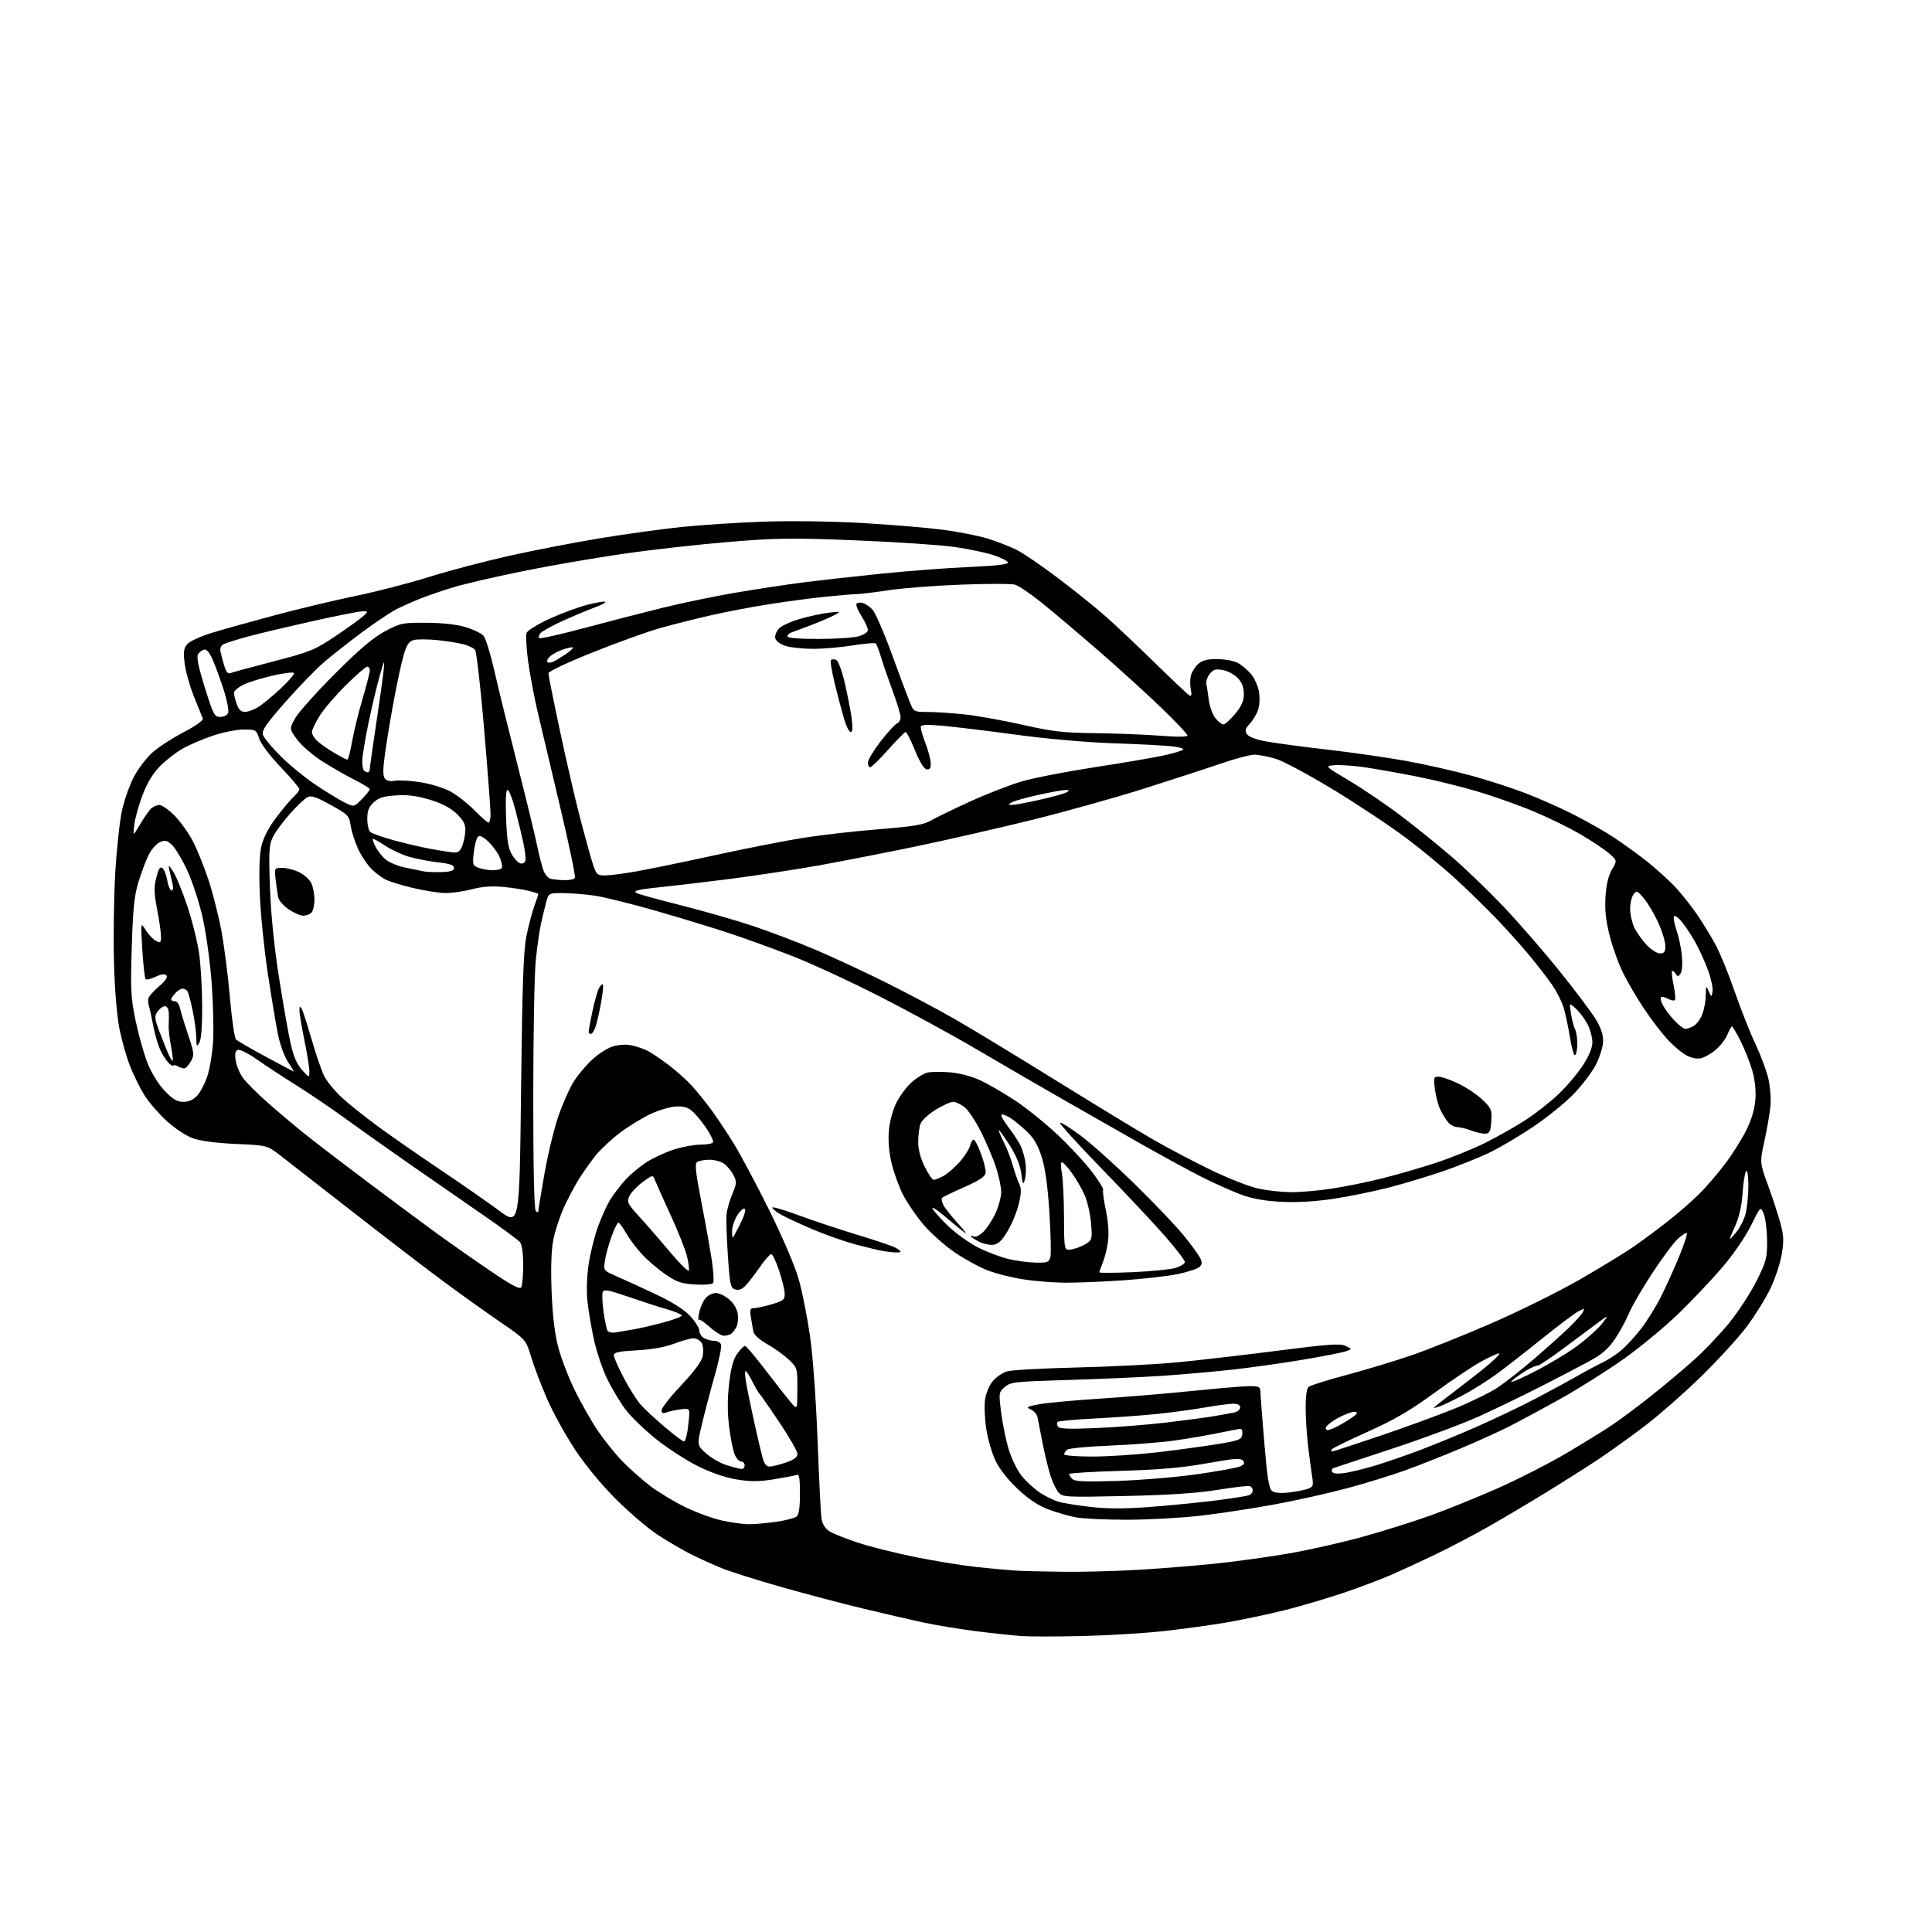 <?xml version="1.0" encoding="UTF-8" standalone="no"?>
<svg 
  version="1.1" 
  xmlns="http://www.w3.org/2000/svg" 
  xmlns:xlink="http://www.w3.org/1999/xlink" 
  xmlns:svg="http://www.w3.org/2000/svg"
  xmlns:rdf="http://www.w3.org/1999/02/22-rdf-syntax-ns#"
  xmlns:cc="http://creativecommons.org/ns#"
  xmlns:dc="http://purl.org/dc/elements/1.1/"
  viewBox="0 0 768 768"
  width="768"
  height="768"
>
<style>svg {background-color: white; }</style>"
<path stroke="none" fill="black" fill-rule="evenodd" d="M430.50,650.34C420.60,650.58 409.80,650.59 406.50,650.39C403.20,650.18 394.88,649.29 388.00,648.42C381.12,647.55 371.45,645.94 366.50,644.86C361.55,643.77 350.98,641.32 343.00,639.41C335.02,637.50 320.54,633.68 310.81,630.92C301.08,628.17 290.29,624.76 286.83,623.35C283.37,621.95 277.84,619.43 274.54,617.77C271.24,616.10 265.38,612.68 261.52,610.16C257.66,607.64 250.20,601.28 244.94,596.04C239.15,590.26 232.71,582.47 228.61,576.27C224.88,570.65 219.91,561.65 217.56,556.27C215.21,550.90 212.33,543.35 211.17,539.50C209.05,532.50 209.05,532.50 198.83,525.50C193.21,521.65 183.19,514.49 176.56,509.60C169.93,504.70 153.78,492.33 140.68,482.10C127.57,471.87 114.45,461.65 111.52,459.39C106.19,455.28 106.19,455.28 93.85,454.74C86.03,454.39 79.74,453.57 76.71,452.49C74.00,451.53 69.49,448.56 66.30,445.64C63.20,442.81 59.24,438.25 57.50,435.50C55.76,432.75 53.17,427.54 51.74,423.91C50.31,420.29 48.39,413.54 47.47,408.91C46.47,403.88 45.60,393.26 45.30,382.50C45.03,372.60 45.26,356.62 45.82,347.00C46.38,337.38 47.60,326.12 48.53,322.00C49.46,317.88 51.60,311.88 53.29,308.68C54.97,305.48 58.32,301.13 60.71,299.02C63.11,296.91 68.69,293.30 73.11,291.00C77.82,288.55 80.93,286.34 80.63,285.66C80.35,285.02 78.75,281.06 77.08,276.85C75.41,272.65 73.74,266.68 73.38,263.59C72.84,258.95 73.04,257.62 74.53,255.96C75.53,254.86 79.98,252.85 84.42,251.50C88.87,250.15 100.15,247.00 109.50,244.50C118.85,242.00 133.25,238.56 141.50,236.86C149.75,235.15 162.73,231.80 170.35,229.41C177.97,227.01 192.14,223.27 201.85,221.08C211.56,218.90 227.82,215.74 238.00,214.05C248.18,212.37 262.97,210.32 270.87,209.49C278.77,208.67 293.62,207.71 303.87,207.36C314.77,206.99 331.00,207.22 343.00,207.92C354.27,208.58 368.52,209.77 374.65,210.56C380.78,211.35 388.88,212.95 392.65,214.11C396.42,215.28 401.62,217.30 404.22,218.62C406.82,219.93 414.24,225.01 420.72,229.92C427.20,234.82 435.65,241.61 439.50,245.01C443.35,248.41 452.12,256.69 459.00,263.42C465.88,270.15 472.06,275.98 472.73,276.38C473.65,276.91 473.81,276.32 473.37,274.09C473.04,272.43 473.05,269.94 473.39,268.56C473.74,267.18 475.00,265.14 476.20,264.03C477.83,262.51 479.73,262.00 483.74,262.00C486.69,262.00 490.37,262.66 491.93,263.46C493.49,264.27 495.91,266.30 497.32,267.97C498.73,269.65 500.16,272.91 500.51,275.25C500.87,277.66 500.65,280.80 500.01,282.50C499.38,284.15 497.90,286.53 496.72,287.79C495.04,289.59 494.80,290.46 495.64,291.79C496.30,292.84 499.17,293.96 503.11,294.70C506.62,295.35 517.60,296.83 527.50,297.97C537.40,299.11 551.58,301.15 559.00,302.49C566.42,303.83 578.15,306.49 585.05,308.38C591.95,310.28 601.85,313.51 607.05,315.55C612.25,317.60 619.99,321.02 624.25,323.15C628.52,325.28 635.04,328.88 638.75,331.14C642.46,333.40 649.15,338.10 653.60,341.57C658.06,345.04 663.86,350.27 666.48,353.19C669.11,356.11 672.92,360.98 674.94,364.00C676.97,367.02 680.06,372.08 681.81,375.23C683.56,378.39 686.98,386.71 689.41,393.73C691.83,400.76 695.61,410.32 697.81,415.00C700.00,419.68 702.34,425.99 703.01,429.03C703.68,432.08 704.03,436.80 703.79,439.53C703.55,442.27 702.49,448.48 701.44,453.33C699.51,462.17 699.51,462.17 702.87,471.33C704.71,476.38 706.93,483.16 707.79,486.41C709.07,491.23 709.15,493.48 708.25,498.73C707.65,502.25 705.60,508.37 703.70,512.32C701.81,516.27 697.55,523.10 694.24,527.50C690.94,531.90 682.67,540.91 675.87,547.53C669.06,554.14 659.00,562.95 653.50,567.10C648.00,571.25 640.12,576.91 636.00,579.68C631.88,582.45 622.42,588.45 615.00,593.01C607.58,597.58 596.81,603.96 591.07,607.20C585.33,610.44 576.11,615.27 570.57,617.93C565.03,620.59 557.12,624.24 553.00,626.04C548.88,627.84 540.33,631.06 534.00,633.20C527.67,635.34 517.33,638.39 511.00,639.99C504.68,641.58 494.32,643.78 488.00,644.88C481.68,645.97 470.20,647.55 462.50,648.40C454.80,649.24 440.40,650.11 430.50,650.34zM422.50,624.81C430.20,624.91 443.93,624.54 453.00,624.00C462.07,623.46 476.02,622.32 484.00,621.47C491.98,620.63 504.80,618.84 512.50,617.50C520.20,616.17 533.25,613.22 541.50,610.95C549.75,608.68 562.11,604.79 568.98,602.31C575.84,599.82 587.92,594.92 595.82,591.41C603.72,587.90 615.66,581.80 622.34,577.86C629.03,573.92 637.20,568.89 640.50,566.69C643.80,564.49 650.77,559.31 656.00,555.17C661.23,551.03 669.01,544.50 673.30,540.67C677.59,536.83 684.03,530.05 687.61,525.60C691.19,521.14 696.00,513.71 698.31,509.08C702.16,501.34 702.49,500.03 702.44,493.08C702.40,488.91 701.80,484.15 701.10,482.50C699.83,479.50 699.83,479.50 696.05,487.17C693.89,491.56 689.06,498.61 684.75,503.67C680.60,508.53 672.78,516.81 667.36,522.07C661.94,527.33 652.10,535.48 645.50,540.17C638.90,544.86 627.42,552.09 620.00,556.22C612.58,560.35 603.32,565.33 599.44,567.28C595.56,569.23 586.91,573.14 580.21,575.95C573.51,578.77 563.81,582.60 558.64,584.47C553.48,586.34 543.24,589.50 535.88,591.50C528.52,593.49 515.37,596.43 506.66,598.03C497.95,599.63 484.69,601.65 477.19,602.52C469.69,603.39 456.57,604.11 448.03,604.12C439.49,604.13 430.23,603.69 427.47,603.14C424.70,602.59 419.83,601.16 416.65,599.97C412.75,598.51 408.83,595.91 404.63,591.97C400.91,588.50 397.34,583.99 395.80,580.82C394.38,577.89 392.70,572.16 392.07,568.08C391.44,564.00 391.23,558.68 391.59,556.26C391.95,553.84 393.33,550.57 394.66,549.00C395.98,547.42 398.51,545.69 400.28,545.15C402.05,544.61 414.52,543.92 428.00,543.60C441.48,543.28 459.48,542.36 468.00,541.55C476.52,540.73 494.46,538.65 507.87,536.93C528.01,534.33 532.69,534.00 534.87,535.01C537.50,536.23 537.50,536.23 535.19,537.11C533.92,537.59 526.27,539.10 518.19,540.46C510.11,541.82 497.43,543.61 490.00,544.44C482.57,545.26 469.98,546.37 462.00,546.91C454.02,547.45 437.23,548.19 424.67,548.56C403.30,549.19 401.69,549.36 399.40,551.36C397.00,553.46 396.98,553.64 398.01,561.74C398.59,566.28 399.95,572.85 401.03,576.35C402.11,579.85 404.38,584.47 406.07,586.61C407.77,588.75 410.98,591.73 413.21,593.24C415.45,594.75 418.90,596.44 420.89,597.00C422.87,597.56 428.66,598.48 433.74,599.06C440.25,599.80 447.20,599.79 457.24,599.03C465.08,598.43 476.75,597.28 483.17,596.47C489.58,595.66 495.55,594.73 496.42,594.39C497.29,594.06 498.00,593.20 498.00,592.48C498.00,591.76 497.45,590.98 496.79,590.76C496.12,590.54 490.38,591.21 484.04,592.24C476.01,593.55 464.89,594.30 447.50,594.68C423.95,595.20 422.40,595.13 420.85,593.37C419.95,592.34 418.53,589.48 417.70,587.00C416.88,584.52 415.44,578.67 414.51,574.00C413.58,569.33 412.64,564.56 412.43,563.41C412.22,562.26 411.02,560.86 409.77,560.30C407.74,559.38 408.09,559.16 413.00,558.22C416.02,557.65 426.82,556.65 437.00,556.00C447.18,555.35 463.82,553.96 474.00,552.92C484.18,551.88 494.41,551.02 496.75,551.01C500.15,551.00 501.00,551.35 501.00,552.77C501.00,553.74 501.69,562.85 502.54,573.02C503.73,587.36 504.43,591.77 505.65,592.69C506.65,593.45 509.07,593.67 512.36,593.29C515.19,592.97 518.57,592.31 519.87,591.83C522.03,591.04 522.19,590.56 521.56,586.73C521.18,584.40 520.46,578.90 519.95,574.50C519.43,570.10 519.01,563.29 519.01,559.37C519.00,554.86 519.46,551.88 520.25,551.25C520.94,550.71 527.80,548.57 535.50,546.50C543.20,544.43 554.67,540.96 561.00,538.79C567.33,536.63 581.50,530.96 592.50,526.19C603.50,521.43 619.48,513.52 628.00,508.63C636.52,503.73 646.42,497.67 650.00,495.15C653.58,492.63 659.65,488.10 663.50,485.07C667.35,482.04 672.77,477.30 675.54,474.53C678.32,471.77 682.94,466.38 685.82,462.56C688.70,458.74 692.49,452.73 694.23,449.19C696.30,444.98 697.53,440.79 697.80,437.02C698.07,433.40 697.59,429.11 696.52,425.44C695.59,422.23 693.51,416.99 691.90,413.80C690.29,410.61 688.76,408.00 688.50,408.00C688.24,408.00 687.41,409.48 686.65,411.30C685.89,413.11 683.83,415.81 682.06,417.30C680.29,418.78 677.69,420.29 676.27,420.65C674.61,421.06 672.48,420.63 670.25,419.44C668.36,418.42 664.86,415.41 662.48,412.76C660.09,410.11 655.99,404.69 653.36,400.72C650.73,396.75 647.10,390.55 645.29,386.95C643.49,383.35 641.05,376.63 639.88,372.01C638.33,365.86 637.88,361.70 638.22,356.41C638.54,351.55 639.37,348.04 640.78,345.65C642.88,342.10 642.88,342.10 639.66,339.27C637.89,337.72 632.83,334.33 628.42,331.75C624.01,329.16 615.60,325.03 609.74,322.58C603.88,320.12 593.78,316.54 587.29,314.61C580.81,312.68 569.88,310.00 563.00,308.64C556.12,307.29 546.90,305.65 542.50,305.01C538.10,304.37 532.71,303.99 530.52,304.17C526.54,304.50 526.54,304.50 536.49,310.43C541.96,313.69 551.18,319.95 556.97,324.35C562.76,328.74 571.78,336.02 577.02,340.53C582.25,345.03 591.42,353.84 597.40,360.11C603.37,366.37 613.55,378.07 620.01,386.11C626.47,394.14 633.02,402.89 634.58,405.55C636.47,408.78 637.36,411.61 637.26,414.11C637.18,416.16 635.90,420.23 634.43,423.14C632.95,426.06 628.99,431.31 625.62,434.82C622.25,438.34 614.91,444.28 609.30,448.03C603.69,451.79 595.80,456.43 591.77,458.34C587.74,460.25 579.74,463.45 574.00,465.45C568.25,467.45 558.51,470.40 552.33,472.00C546.16,473.60 536.03,475.66 529.81,476.58C522.33,477.68 515.28,478.07 509.00,477.72C502.36,477.35 497.54,476.45 493.00,474.74C489.43,473.38 482.68,470.36 478.00,468.02C473.32,465.67 462.30,459.67 453.50,454.68C444.70,449.68 430.30,441.48 421.50,436.44C412.70,431.40 397.62,422.65 388.00,416.99C378.38,411.33 361.05,401.89 349.50,396.01C337.95,390.12 322.43,382.95 315.00,380.06C307.57,377.16 296.31,373.08 289.96,370.98C283.62,368.88 270.50,364.88 260.81,362.09C251.12,359.30 240.11,356.57 236.35,356.03C232.58,355.49 226.93,355.03 223.79,355.02C218.08,355.00 218.08,355.00 217.08,358.75C216.54,360.81 215.61,364.65 215.03,367.28C214.45,369.90 213.53,376.38 212.98,381.67C212.43,386.96 211.98,411.33 211.98,435.83C211.97,464.62 212.33,480.73 212.99,481.39C213.62,482.02 214.00,482.03 214.00,481.42C214.00,480.89 215.11,474.13 216.46,466.41C217.82,458.69 220.33,448.35 222.05,443.44C223.77,438.52 226.51,432.40 228.14,429.83C229.78,427.26 233.04,423.38 235.39,421.21C237.74,419.04 241.35,416.71 243.40,416.03C245.58,415.31 248.65,415.09 250.78,415.49C252.79,415.86 255.80,416.87 257.47,417.73C259.13,418.59 262.99,421.20 266.04,423.54C269.09,425.88 273.18,429.56 275.13,431.72C277.08,433.88 280.48,438.09 282.68,441.07C284.88,444.06 288.91,450.10 291.63,454.50C294.35,458.90 300.70,470.82 305.75,481.00C311.00,491.58 316.00,503.27 317.45,508.32C318.84,513.17 320.86,523.29 321.95,530.82C323.14,539.07 324.35,555.62 324.99,572.50C325.57,587.90 326.29,601.97 326.57,603.76C326.88,605.71 328.07,607.65 329.53,608.61C330.87,609.49 335.91,611.53 340.73,613.14C345.55,614.76 356.02,617.39 364.00,618.99C371.98,620.59 383.00,622.37 388.50,622.95C394.00,623.53 400.75,624.15 403.50,624.33C406.25,624.50 414.80,624.72 422.50,624.81zM297.50,605.90C299.70,605.93 304.61,605.51 308.42,604.96C312.23,604.41 315.94,603.46 316.67,602.86C317.57,602.11 318.00,599.19 318.00,593.77C318.00,587.59 317.70,585.90 316.69,586.29C315.96,586.57 311.90,587.35 307.66,588.04C301.64,589.01 298.37,589.02 292.80,588.10C288.23,587.35 282.61,585.41 277.22,582.71C272.59,580.40 265.13,575.54 260.65,571.93C256.17,568.32 250.81,563.15 248.75,560.43C246.69,557.72 243.43,552.31 241.49,548.40C239.56,544.50 237.12,537.30 236.07,532.40C235.01,527.51 233.85,520.55 233.48,516.94C233.09,513.16 233.32,507.01 234.01,502.46C234.67,498.11 236.34,491.40 237.73,487.56C239.12,483.71 241.34,478.85 242.66,476.75C243.99,474.65 246.65,471.18 248.59,469.03C250.52,466.89 254.33,463.71 257.05,461.96C259.78,460.22 264.74,457.94 268.09,456.89C271.44,455.85 276.14,455.00 278.53,455.00C280.92,455.00 283.12,454.61 283.42,454.13C283.71,453.66 282.64,451.29 281.03,448.86C279.43,446.44 276.97,443.38 275.57,442.06C273.63,440.24 272.02,439.71 268.81,439.84C266.49,439.93 261.87,441.29 258.55,442.86C255.22,444.43 249.75,447.79 246.38,450.34C243.02,452.89 238.72,456.89 236.84,459.23C234.96,461.58 231.99,465.76 230.24,468.53C228.50,471.30 225.75,476.48 224.13,480.04C222.52,483.61 220.64,489.35 219.96,492.80C219.15,496.93 218.91,503.90 219.27,513.28C219.64,522.90 220.49,530.09 221.90,535.50C223.04,539.90 226.03,547.66 228.53,552.75C231.04,557.84 235.14,565.04 237.65,568.75C240.16,572.46 244.53,577.90 247.36,580.82C250.19,583.75 255.20,588.20 258.50,590.72C261.80,593.23 268.11,597.03 272.53,599.16C276.94,601.29 283.46,603.67 287.03,604.44C290.59,605.21 295.30,605.87 297.50,605.90zM444.00,588.70C453.07,588.42 467.25,587.24 475.50,586.08C483.75,584.92 491.56,583.51 492.85,582.96C494.65,582.19 494.95,581.64 494.11,580.63C493.21,579.54 490.66,579.73 479.76,581.69C469.98,583.44 461.05,584.23 445.75,584.68C434.34,585.01 425.00,585.58 425.00,585.94C425.00,586.30 425.56,587.19 426.25,587.90C427.22,588.91 431.21,589.09 444.00,588.70zM534.68,585.53C537.12,585.16 542.58,583.82 546.81,582.54C551.04,581.26 559.23,578.43 565.00,576.24C570.77,574.05 581.14,569.76 588.04,566.70C594.94,563.64 605.07,558.79 610.54,555.92C616.02,553.05 623.42,549.03 627.00,546.99C630.58,544.94 635.09,542.53 637.04,541.62C638.99,540.71 642.24,538.60 644.28,536.92C646.32,535.24 649.95,531.31 652.36,528.18C654.76,525.06 658.31,519.35 660.24,515.50C662.18,511.65 665.41,504.51 667.43,499.63C669.44,494.75 670.84,490.51 670.53,490.20C670.23,489.90 668.57,490.96 666.85,492.57C665.13,494.18 660.49,500.45 656.55,506.50C652.60,512.55 648.50,519.64 647.44,522.25C646.37,524.86 643.92,529.35 642.00,532.22C639.30,536.24 636.90,538.30 631.50,541.25C627.65,543.34 618.88,547.91 612.00,551.41C605.12,554.90 594.36,560.10 588.07,562.97C581.78,565.84 566.48,571.55 554.07,575.65C541.66,579.76 530.91,583.31 530.19,583.55C529.46,583.79 529.18,584.48 529.55,585.09C529.99,585.80 531.83,585.95 534.68,585.53zM294.75,583.93C295.44,583.97 296.00,583.33 296.00,582.50C296.00,581.67 295.40,581.00 294.66,581.00C293.92,581.00 292.77,579.80 292.10,578.33C291.43,576.86 290.42,571.84 289.85,567.18C289.13,561.31 289.13,555.98 289.85,549.88C290.61,543.48 291.51,540.23 293.14,538.03C294.37,536.36 295.73,535.00 296.15,535.00C296.58,535.00 300.29,539.39 304.39,544.75C308.50,550.11 313.00,555.85 314.39,557.50C316.93,560.50 316.93,560.50 316.96,552.12C317.00,543.80 316.97,543.71 313.48,540.41C311.54,538.58 307.70,535.83 304.94,534.29C302.10,532.71 299.76,530.63 299.52,529.50C299.30,528.40 298.84,525.81 298.51,523.75C298.00,520.54 298.18,520.00 299.77,520.00C300.80,520.00 303.97,519.31 306.82,518.46C311.44,517.09 311.99,516.63 311.93,514.21C311.89,512.72 310.87,508.57 309.68,505.00C308.48,501.43 307.08,498.50 306.57,498.50C306.05,498.50 303.95,500.93 301.89,503.90C299.84,506.86 297.27,510.17 296.19,511.25C294.91,512.53 293.54,512.99 292.22,512.57C290.39,511.99 290.12,510.69 289.35,499.21C288.89,492.22 288.63,484.93 288.79,483.00C288.94,481.07 289.96,477.36 291.06,474.75C292.89,470.40 292.93,469.76 291.53,467.06C290.70,465.45 289.01,463.42 287.78,462.56C286.56,461.70 283.97,461.01 282.03,461.02C280.09,461.02 277.91,461.41 277.18,461.87C276.12,462.54 276.44,465.64 278.86,478.10C280.50,486.57 282.36,496.98 282.99,501.24C283.62,505.49 283.85,509.43 283.51,509.99C283.14,510.58 280.14,510.84 276.35,510.61C270.81,510.27 269.01,509.65 264.45,506.51C261.50,504.48 257.32,500.90 255.16,498.55C252.99,496.21 250.16,492.43 248.86,490.15C247.56,487.88 246.19,486.01 245.82,486.01C245.45,486.00 244.27,488.36 243.19,491.25C242.12,494.14 240.92,498.42 240.53,500.77C239.82,505.03 239.82,505.03 244.66,507.14C247.32,508.30 254.22,511.46 260.00,514.17C267.02,517.45 271.74,520.39 274.25,523.04C276.31,525.22 278.00,527.89 278.00,528.97C278.00,530.05 278.87,531.40 279.93,531.96C281.00,532.53 282.81,533.00 283.97,533.00C285.12,533.00 286.32,533.66 286.63,534.47C286.94,535.28 285.82,540.80 284.13,546.72C282.45,552.65 280.17,561.33 279.06,566.00C277.04,574.50 277.04,574.50 280.72,577.78C282.74,579.58 286.45,581.69 288.95,582.46C291.45,583.23 294.06,583.89 294.75,583.93zM305.86,583.00C306.84,583.00 309.75,582.28 312.32,581.41C315.63,580.28 317.00,579.27 317.00,577.96C317.00,576.94 313.74,571.25 309.75,565.30C305.76,559.36 302.22,554.27 301.88,554.00C301.55,553.73 300.30,551.59 299.11,549.25C297.93,546.91 296.70,545.00 296.39,545.00C296.08,545.00 296.14,546.91 296.52,549.25C296.91,551.59 298.29,558.38 299.60,564.35C300.91,570.32 302.45,576.96 303.03,579.10C303.75,581.78 304.63,583.00 305.86,583.00zM434.15,579.00C440.29,579.00 451.65,578.27 459.40,577.38C467.15,576.50 477.99,575.03 483.49,574.13C492.52,572.66 493.53,572.28 493.82,570.25C494.00,569.01 493.69,568.00 493.13,568.00C492.58,568.00 488.84,568.70 484.82,569.55C480.79,570.40 473.00,571.75 467.50,572.55C462.00,573.35 450.30,574.29 441.50,574.64C432.70,574.99 424.94,575.72 424.25,576.26C423.56,576.80 423.00,577.64 423.00,578.12C423.00,578.61 428.02,579.00 434.15,579.00zM529.52,577.00C529.87,577.00 538.17,574.29 547.97,570.98C557.77,567.67 571.16,562.80 577.72,560.15C584.27,557.51 592.18,553.66 595.28,551.60C598.38,549.54 604.88,544.45 609.71,540.28C614.55,536.11 620.67,530.63 623.33,528.10C625.98,525.57 628.60,522.69 629.14,521.69C630.07,519.99 629.96,519.97 627.32,521.35C625.77,522.17 619.10,527.19 612.50,532.52C605.90,537.85 597.80,544.14 594.50,546.51C591.20,548.87 585.92,552.22 582.76,553.95C579.60,555.68 575.44,557.75 573.51,558.56C571.58,559.37 570.00,559.85 570.00,559.63C570.00,559.42 573.49,556.63 577.75,553.43C582.01,550.23 588.11,545.45 591.30,542.81C594.49,540.16 596.56,538.00 595.88,538.00C595.21,538.00 591.93,539.51 588.58,541.35C585.24,543.20 576.88,548.81 570.00,553.83C560.47,560.78 554.23,564.42 543.72,569.13C536.13,572.52 529.70,575.68 529.41,576.15C529.12,576.62 529.17,577.00 529.52,577.00zM271.88,573.00C272.35,573.00 273.01,570.91 273.36,568.36C273.71,565.81 274.00,562.82 274.00,561.73C274.00,560.00 273.51,559.81 270.25,560.27C268.19,560.56 265.71,561.12 264.75,561.51C263.51,562.01 263.00,561.74 263.00,560.57C263.00,559.67 266.53,555.18 270.85,550.60C276.04,545.09 278.91,541.18 279.34,539.05C279.69,537.28 279.52,534.97 278.96,533.92C278.39,532.86 276.93,532.00 275.71,532.00C274.50,532.00 271.02,532.96 268.00,534.12C264.46,535.49 259.21,536.43 253.25,536.76C246.04,537.16 244.00,537.59 244.00,538.73C244.00,539.54 245.81,543.64 248.02,547.85C250.24,552.06 253.32,556.89 254.87,558.60C256.42,560.30 260.69,564.23 264.36,567.35C268.03,570.46 271.41,573.00 271.88,573.00zM529.45,568.02C530.80,567.51 533.84,565.85 536.20,564.34C539.36,562.31 540.04,561.49 538.76,561.22C537.81,561.02 534.77,562.09 532.01,563.59C529.26,565.09 527.00,566.91 527.00,567.63C527.00,568.62 527.62,568.72 529.45,568.02zM435.90,567.67C443.93,567.32 456.35,566.34 463.50,565.50C470.65,564.65 479.20,563.51 482.50,562.96C485.80,562.41 489.51,561.73 490.75,561.46C491.99,561.19 493.00,560.30 493.00,559.48C493.00,558.53 492.01,558.00 490.25,558.00C488.74,558.00 483.71,558.67 479.08,559.48C474.45,560.30 465.90,561.46 460.08,562.06C454.26,562.66 443.11,563.47 435.29,563.86C427.48,564.26 420.80,564.87 420.44,565.22C420.09,565.58 420.14,566.41 420.55,567.08C421.12,568.00 424.94,568.14 435.90,567.67zM609.50,545.49C615.55,542.43 623.61,537.58 627.41,534.71C631.21,531.84 635.48,527.96 636.91,526.07C639.50,522.65 639.50,522.65 635.50,525.59C633.30,527.20 627.13,531.79 621.80,535.78C616.46,539.77 611.73,542.94 611.30,542.83C610.86,542.73 608.98,543.51 607.11,544.57C605.25,545.63 602.55,547.52 601.11,548.78C599.57,550.12 603.00,548.78 609.50,545.49zM287.75,530.98C286.79,530.99 284.27,529.43 282.15,527.52C280.03,525.60 278.04,524.29 277.74,524.60C277.43,524.91 277.55,523.51 278.00,521.51C278.45,519.50 279.61,516.99 280.57,515.93C281.53,514.87 283.33,514.00 284.58,514.00C285.83,514.00 288.18,515.12 289.81,516.49C291.60,518.00 292.97,520.27 293.27,522.24C293.54,524.03 293.30,526.40 292.73,527.50C292.16,528.60 291.21,529.83 290.60,530.23C290.00,530.64 288.71,530.98 287.75,530.98zM244.85,529.63C246.31,529.36 249.30,528.85 251.50,528.51C253.70,528.17 258.99,526.96 263.25,525.83C267.51,524.71 271.00,523.41 271.00,522.96C271.00,522.51 268.41,521.40 265.25,520.49C262.09,519.59 255.15,517.35 249.82,515.51C241.79,512.74 240.05,512.42 239.59,513.64C239.28,514.44 239.43,517.99 239.93,521.52C240.43,525.05 241.14,528.42 241.51,529.02C241.89,529.63 243.39,529.90 244.85,529.63zM207.18,511.75C207.61,511.06 207.98,507.10 207.98,502.94C207.99,498.37 207.51,494.77 206.75,493.82C206.06,492.96 199.43,488.07 192.00,482.95C184.57,477.83 171.30,468.63 162.50,462.50C153.70,456.37 142.13,448.18 136.80,444.30C131.46,440.42 122.91,434.62 117.80,431.43C112.68,428.23 105.68,423.64 102.23,421.21C98.79,418.78 95.32,417.05 94.54,417.35C93.49,417.75 93.27,418.90 93.71,421.70C94.05,423.79 95.41,426.94 96.74,428.70C98.07,430.46 102.39,434.75 106.33,438.24C110.27,441.74 116.88,447.31 121.00,450.62C125.12,453.94 136.60,462.72 146.50,470.15C156.40,477.57 168.78,486.75 174.00,490.55C179.22,494.34 188.65,500.95 194.94,505.22C203.19,510.82 206.61,512.64 207.18,511.75zM423.00,509.89C418.32,509.84 410.90,509.23 406.50,508.52C402.10,507.82 395.89,506.25 392.70,505.03C389.50,503.81 383.65,500.63 379.70,497.97C375.74,495.30 370.11,490.32 367.18,486.89C364.26,483.47 360.54,478.04 358.92,474.83C357.30,471.63 355.26,465.96 354.38,462.25C353.36,457.87 352.99,453.32 353.36,449.30C353.69,445.66 354.94,441.08 356.39,438.21C357.76,435.52 360.48,431.90 362.45,430.17C364.42,428.44 367.19,426.74 368.60,426.38C370.02,426.03 374.01,425.97 377.48,426.25C381.18,426.54 386.11,427.82 389.43,429.34C392.54,430.76 398.77,434.35 403.29,437.32C407.81,440.28 415.49,446.46 420.37,451.05C425.25,455.65 431.43,462.29 434.10,465.83C436.78,469.36 438.76,472.58 438.51,472.99C438.26,473.39 438.74,477.04 439.59,481.10C440.56,485.78 440.88,490.29 440.45,493.48C440.08,496.24 439.15,500.02 438.39,501.87C437.63,503.73 437.00,505.48 437.00,505.76C437.00,506.05 442.96,506.02 450.25,505.71C457.54,505.39 465.19,504.63 467.25,504.02C469.31,503.41 471.00,502.35 471.00,501.66C471.00,500.98 467.48,496.39 463.18,491.46C458.87,486.53 447.57,474.49 438.06,464.70C428.55,454.91 421.04,446.63 421.36,446.31C421.68,445.98 425.45,448.34 429.72,451.54C434.00,454.74 443.73,463.47 451.33,470.93C458.94,478.39 467.54,487.43 470.45,491.00C473.35,494.57 476.28,498.56 476.96,499.87C477.96,501.78 477.94,502.49 476.85,503.58C476.11,504.32 472.25,505.61 468.29,506.44C464.32,507.27 454.42,508.41 446.29,508.96C438.15,509.52 427.68,509.93 423.00,509.89zM273.83,505.02C274.04,504.39 273.68,501.77 273.03,499.19C272.38,496.61 269.48,489.32 266.57,483.00C263.67,476.68 260.89,470.47 260.39,469.21C259.49,466.93 259.49,466.93 255.43,469.92C253.19,471.56 250.84,474.06 250.19,475.47C249.11,477.85 249.42,478.48 254.26,483.79C257.14,486.95 262.64,493.27 266.47,497.85C270.31,502.42 273.62,505.65 273.83,505.02zM411.73,501.92C416.41,501.99 417.02,501.75 417.55,499.67C417.87,498.39 417.69,490.40 417.15,481.92C416.49,471.54 415.49,464.37 414.11,459.98C412.64,455.30 411.00,452.46 408.28,449.88C406.20,447.91 403.39,445.56 402.03,444.65C400.67,443.74 398.98,443.00 398.28,443.00C397.58,443.00 398.60,445.07 400.55,447.63C402.49,450.18 404.73,453.51 405.51,455.03C406.30,456.55 407.23,459.62 407.59,461.85C407.95,464.08 407.89,467.16 407.45,468.70C406.73,471.25 406.60,471.05 405.96,466.42C405.49,463.01 403.90,459.21 401.15,454.92C398.89,451.39 397.03,448.86 397.02,449.29C397.01,449.72 397.95,451.93 399.10,454.20C400.26,456.46 401.85,460.61 402.65,463.41C403.44,466.21 404.59,469.51 405.21,470.74C406.05,472.42 405.99,474.36 404.98,478.59C404.24,481.68 402.25,486.52 400.56,489.35C398.26,493.22 396.83,494.58 394.81,494.81C393.34,494.98 390.75,494.41 389.07,493.53C387.38,492.66 386.00,491.71 386.00,491.42C386.00,491.12 386.48,491.18 387.07,491.55C387.66,491.91 389.30,491.15 390.71,489.85C392.11,488.56 394.33,485.25 395.62,482.50C396.92,479.75 397.98,475.89 397.99,473.92C398.00,471.94 397.06,467.47 395.91,463.96C394.76,460.46 392.08,454.14 389.95,449.90C387.82,445.67 384.88,441.26 383.41,440.11C381.93,438.95 379.90,438.00 378.88,438.00C377.86,438.00 374.74,439.41 371.94,441.13C369.14,442.85 366.43,445.36 365.93,446.70C365.42,448.04 365.00,451.26 365.00,453.87C365.00,456.96 365.90,460.41 367.59,463.80C369.01,466.66 370.61,469.00 371.14,469.00C371.67,469.00 373.35,468.35 374.87,467.56C376.40,466.78 379.29,464.31 381.30,462.09C383.31,459.87 385.23,456.91 385.58,455.53C385.93,454.14 386.59,453.00 387.04,453.00C387.49,453.00 388.81,455.55 389.98,458.67C391.14,461.78 391.96,465.22 391.80,466.31C391.59,467.71 389.14,469.32 383.32,471.89C378.82,473.88 374.84,475.80 374.49,476.16C374.13,476.53 374.39,477.85 375.05,479.10C375.72,480.35 378.35,483.65 380.89,486.43C383.42,489.20 384.60,490.82 383.50,490.01C382.40,489.21 378.84,486.29 375.59,483.53C372.33,480.77 370.16,479.42 370.75,480.53C371.34,481.64 374.27,484.86 377.25,487.68C380.24,490.50 385.46,494.22 388.87,495.93C392.28,497.65 397.64,499.68 400.78,500.45C403.93,501.21 408.85,501.87 411.73,501.92zM355.75,497.86C354.51,497.79 352.38,497.54 351.00,497.30C349.62,497.07 344.90,495.94 340.50,494.79C336.10,493.64 328.23,490.88 323.00,488.66C317.77,486.44 312.04,483.76 310.25,482.71C308.46,481.66 307.00,480.45 307.00,480.02C307.00,479.58 311.84,481.01 317.75,483.19C323.66,485.36 334.16,488.85 341.08,490.94C347.99,493.03 354.63,495.27 355.83,495.91C357.02,496.55 358.00,497.28 358.00,497.54C358.00,497.79 356.99,497.94 355.75,497.86zM426.20,496.61C427.96,496.26 430.49,495.25 431.83,494.37C434.12,492.87 434.24,492.37 433.70,486.14C433.39,482.49 432.23,477.46 431.12,474.97C430.01,472.48 427.73,468.54 426.04,466.22C424.36,463.90 422.60,462.00 422.13,462.00C421.65,462.00 421.64,463.91 422.09,466.25C422.54,468.59 422.93,476.52 422.96,483.88C423.00,497.25 423.00,497.25 426.20,496.61zM689.92,490.15C691.51,488.31 693.31,484.85 693.91,482.46C694.51,480.07 695.00,475.07 695.00,471.36C695.00,467.40 694.63,464.99 694.12,465.55C693.63,466.07 693.00,469.97 692.71,474.20C692.36,479.42 691.36,483.77 689.61,487.70C687.02,493.50 687.02,493.50 689.92,490.15zM291.38,491.92C291.59,491.69 292.93,489.16 294.37,486.30C295.90,483.25 296.58,480.86 296.01,480.50C295.47,480.17 294.13,481.39 293.02,483.20C291.91,485.02 291.01,487.81 291.00,489.42C291.00,491.02 291.17,492.15 291.38,491.92zM207.13,433.37C207.62,390.75 208.07,377.93 209.29,372.00C210.13,367.88 211.54,362.53 212.41,360.12C213.29,357.72 214.00,355.60 214.00,355.41C214.00,355.23 212.31,354.65 210.25,354.13C208.19,353.60 203.57,352.90 200.00,352.56C195.56,352.13 191.66,352.42 187.70,353.47C184.51,354.31 179.79,355.00 177.20,354.99C174.62,354.99 168.77,354.09 164.21,353.00C159.65,351.91 154.69,350.38 153.19,349.60C151.69,348.82 149.17,346.91 147.59,345.34C146.01,343.78 143.66,340.25 142.38,337.51C141.10,334.76 139.76,330.60 139.41,328.26C138.80,324.21 138.44,323.83 131.42,319.96C125.51,316.69 123.68,316.10 122.13,316.93C121.06,317.50 117.91,320.52 115.13,323.64C112.36,326.76 109.33,330.90 108.40,332.85C106.95,335.90 106.80,338.68 107.32,352.95C107.71,363.66 108.97,376.23 110.91,388.59C112.56,399.09 114.65,410.95 115.55,414.94C116.70,419.99 118.08,423.16 120.07,425.35C122.94,428.50 122.94,428.50 122.97,425.86C122.99,424.41 122.10,418.85 121.00,413.50C119.90,408.15 119.01,402.82 119.03,401.64C119.05,399.94 119.24,399.81 119.93,401.00C120.41,401.82 122.20,407.37 123.91,413.31C125.62,419.26 127.88,425.80 128.92,427.84C129.96,429.88 132.99,433.59 135.66,436.09C138.33,438.58 144.78,443.76 150.01,447.60C155.23,451.43 166.44,459.22 174.91,464.91C183.39,470.60 193.96,477.95 198.41,481.25C206.50,487.24 206.50,487.24 207.13,433.37zM513.00,473.91C516.58,473.96 523.86,473.33 529.18,472.53C534.51,471.73 543.51,469.91 549.18,468.49C554.86,467.08 564.45,464.31 570.50,462.34C576.55,460.37 585.55,456.73 590.50,454.25C595.45,451.77 602.65,447.69 606.50,445.18C610.35,442.68 616.16,438.13 619.40,435.07C622.65,432.00 627.03,426.84 629.15,423.59C631.70,419.69 633.00,416.54 633.00,414.31C633.00,412.44 632.14,409.25 631.10,407.21C630.05,405.17 627.97,402.38 626.48,401.00C623.77,398.50 623.77,398.50 624.50,403.00C624.90,405.48 625.63,408.26 626.12,409.18C626.60,410.11 627.00,412.67 627.00,414.88C627.00,417.08 626.61,419.12 626.14,419.42C625.66,419.71 624.72,416.47 624.05,412.22C623.37,407.98 622.22,402.60 621.48,400.29C620.75,397.97 618.79,394.10 617.13,391.69C615.47,389.27 611.57,384.20 608.46,380.40C605.34,376.61 599.57,370.12 595.63,366.00C591.69,361.88 584.42,354.74 579.48,350.15C574.54,345.55 565.37,337.94 559.09,333.22C552.82,328.50 539.75,319.82 530.06,313.93C520.36,308.03 510.00,302.48 507.03,301.60C504.07,300.72 500.28,300.00 498.63,300.00C496.98,300.00 491.10,301.55 485.56,303.45C480.03,305.35 466.27,309.83 455.00,313.41C443.73,316.99 423.70,322.59 410.50,325.86C397.30,329.12 376.60,333.85 364.50,336.38C352.40,338.90 334.85,342.33 325.50,344.01C316.15,345.68 299.95,348.14 289.50,349.47C279.05,350.79 267.57,352.15 264.00,352.49C260.43,352.83 256.19,353.36 254.58,353.67C252.49,354.07 252.07,354.45 253.08,355.01C253.86,355.44 261.78,357.63 270.69,359.87C279.59,362.11 292.41,365.79 299.19,368.05C305.96,370.31 317.25,374.61 324.29,377.59C331.32,380.58 343.92,386.45 352.29,390.63C360.65,394.81 372.68,401.18 379.00,404.79C385.32,408.39 403.32,419.30 419.00,429.03C434.68,438.76 452.38,449.53 458.35,452.97C464.32,456.40 474.72,461.88 481.47,465.14C488.22,468.40 496.61,471.70 500.12,472.46C503.63,473.22 509.43,473.87 513.00,473.91zM590.50,450.65C589.40,450.73 586.92,450.19 585.00,449.46C583.08,448.72 580.56,448.09 579.40,448.06C578.25,448.03 576.62,447.21 575.78,446.25C574.93,445.29 573.54,443.11 572.68,441.41C571.81,439.70 570.80,435.99 570.43,433.16C569.79,428.37 569.89,428.00 571.84,428.00C573.00,428.00 576.51,429.21 579.63,430.69C582.76,432.17 587.08,435.06 589.22,437.09C592.84,440.54 593.10,441.14 592.81,445.65C592.55,449.67 592.16,450.53 590.50,450.65zM72.88,438.00C75.02,438.00 76.86,437.17 78.39,435.53C79.65,434.17 81.47,430.68 82.43,427.78C83.40,424.87 84.42,418.68 84.71,414.00C85.00,409.32 84.74,398.75 84.12,390.50C83.51,382.25 81.88,370.58 80.51,364.57C79.14,358.56 76.38,350.14 74.38,345.87C72.37,341.59 69.67,337.10 68.37,335.88C66.38,334.01 65.64,333.84 63.55,334.79C62.19,335.41 60.21,337.63 59.15,339.71C58.09,341.79 56.27,346.60 55.10,350.39C53.39,355.95 52.86,360.95 52.38,376.39C51.84,393.51 52.00,396.58 53.92,405.82C55.10,411.50 57.25,419.11 58.70,422.74C60.27,426.64 63.04,431.09 65.50,433.66C68.72,437.02 70.38,438.00 72.88,438.00zM116.76,425.95C116.91,425.98 115.89,424.28 114.50,422.17C113.10,420.07 111.32,415.23 110.54,411.42C109.75,407.62 107.92,396.62 106.46,387.00C105.00,377.38 103.56,363.15 103.27,355.39C102.91,345.92 103.14,339.60 103.96,336.16C104.74,332.90 106.91,328.79 109.96,324.78C112.58,321.32 115.69,317.64 116.87,316.60C118.04,315.55 119.00,314.25 119.00,313.71C119.00,313.16 115.68,309.25 111.62,305.00C107.37,300.55 103.74,295.74 103.05,293.64C101.88,290.10 101.71,290.00 96.85,290.00C94.10,290.00 88.62,291.09 84.68,292.42C80.73,293.75 75.36,296.04 72.74,297.51C70.11,298.98 66.06,302.10 63.74,304.44C60.88,307.31 58.60,311.03 56.72,315.89C55.20,319.85 53.70,325.21 53.39,327.80C52.83,332.50 52.83,332.50 55.49,328.00C56.96,325.52 58.87,322.71 59.73,321.75C60.60,320.79 62.22,320.00 63.33,320.00C64.44,320.00 67.29,322.03 69.66,324.51C72.03,326.98 75.28,331.60 76.87,334.76C78.47,337.91 81.14,344.60 82.82,349.62C84.50,354.64 86.81,363.69 87.95,369.73C89.09,375.77 90.64,387.79 91.39,396.43C92.14,405.08 93.22,412.62 93.80,413.20C94.38,413.78 99.72,416.87 105.68,420.07C111.63,423.27 116.62,425.92 116.76,425.95zM73.50,424.64C72.95,424.80 71.71,424.48 70.75,423.92C69.79,423.36 69.00,423.20 69.00,423.57C69.00,423.94 68.29,423.66 67.43,422.94C66.56,422.22 65.02,420.00 64.01,418.01C62.99,416.02 61.62,411.49 60.95,407.95C60.29,404.40 59.51,400.82 59.22,400.00C58.92,399.18 58.80,397.83 58.94,397.01C59.08,396.19 60.98,393.99 63.16,392.13C65.85,389.83 66.80,388.40 66.12,387.72C65.43,387.03 64.03,387.22 61.80,388.30C59.99,389.18 58.22,389.58 57.87,389.20C57.52,388.81 56.94,383.55 56.57,377.50C55.91,366.50 55.91,366.50 57.90,369.69C59.00,371.44 60.82,373.37 61.95,373.97C63.79,374.96 64.00,374.78 64.00,372.29C64.00,370.75 63.31,365.90 62.47,361.51C61.22,354.95 61.16,352.66 62.15,348.78C63.07,345.21 63.67,344.31 64.60,345.09C65.29,345.65 66.14,347.89 66.51,350.06C66.88,352.23 67.64,354.00 68.20,354.00C68.78,354.00 68.96,352.93 68.61,351.50C68.27,350.12 67.74,347.76 67.42,346.25C66.84,343.50 66.84,343.50 68.87,346.51C69.98,348.17 72.51,354.33 74.47,360.20C76.43,366.07 78.55,374.62 79.18,379.19C79.81,383.76 80.34,393.12 80.37,400.00C80.40,407.90 79.99,413.24 79.24,414.50C78.20,416.27 78.06,416.04 78.03,412.50C78.01,410.30 77.37,405.49 76.60,401.82C75.83,398.15 74.91,394.66 74.54,394.07C74.18,393.48 73.30,393.00 72.60,393.00C71.89,393.00 70.57,393.82 69.65,394.83C68.74,395.83 68.00,396.96 68.00,397.33C68.00,397.70 68.67,398.00 69.48,398.00C70.30,398.00 71.23,399.24 71.56,400.75C71.88,402.26 73.33,407.03 74.78,411.34C77.17,418.46 77.28,419.42 75.95,421.76C75.15,423.18 74.05,424.47 73.50,424.64zM68.66,421.67C68.84,421.49 68.52,418.76 67.93,415.60C67.35,412.45 66.95,408.89 67.05,407.68C67.14,406.48 67.17,404.26 67.11,402.75C67.04,401.07 66.44,400.00 65.56,400.00C64.76,400.00 63.45,400.95 62.64,402.10C61.32,403.99 61.40,404.83 63.49,410.35C64.76,413.73 66.37,417.74 67.06,419.25C67.76,420.77 68.48,421.86 68.66,421.67zM234.92,411.00C234.42,411.00 234.00,410.58 234.00,410.07C234.00,409.55 234.68,405.92 235.50,402.00C236.33,398.08 237.49,393.96 238.08,392.85C238.68,391.74 239.38,391.05 239.64,391.31C239.91,391.58 239.63,394.65 239.01,398.15C238.40,401.64 237.44,405.96 236.87,407.75C236.31,409.54 235.43,411.00 234.92,411.00zM669.93,409.00C670.59,409.00 672.04,408.51 673.15,407.92C674.26,407.33 675.81,405.31 676.58,403.45C677.36,401.59 678.03,398.14 678.06,395.78C678.12,391.79 678.20,391.67 679.24,394.00C680.35,396.50 680.35,396.50 680.76,394.12C680.99,392.81 680.17,388.99 678.95,385.62C677.72,382.25 675.44,377.25 673.88,374.50C672.32,371.75 669.95,368.15 668.61,366.50C667.27,364.85 665.86,363.81 665.48,364.20C665.09,364.58 665.52,367.05 666.42,369.70C667.33,372.34 668.30,376.98 668.59,380.00C668.88,383.12 668.65,386.15 668.05,387.00C667.13,388.32 666.88,388.32 666.05,387.03C665.53,386.22 664.91,385.77 664.66,386.03C664.42,386.29 664.71,388.85 665.30,391.72C665.90,394.60 666.11,397.22 665.78,397.56C665.44,397.89 664.19,397.64 663.00,397.00C661.81,396.36 660.57,396.10 660.25,396.42C659.93,396.74 660.30,398.21 661.08,399.68C661.86,401.16 663.90,403.85 665.62,405.68C667.33,407.51 669.28,409.00 669.93,409.00zM659.87,379.00C661.57,379.00 662.00,378.40 662.00,375.98C662.00,374.32 660.72,370.15 659.16,366.73C657.60,363.30 655.05,358.99 653.48,357.14C650.82,354.00 650.55,353.90 649.32,355.58C648.59,356.57 648.00,359.14 648.00,361.29C648.00,363.44 648.75,366.77 649.66,368.70C650.58,370.62 652.77,373.73 654.53,375.60C656.29,377.47 658.70,379.00 659.87,379.00zM120.53,364.00C119.39,364.00 116.79,362.86 114.74,361.47C112.70,360.08 110.82,357.94 110.58,356.72C110.33,355.50 109.88,352.36 109.58,349.75C109.04,345.00 109.04,345.00 112.27,345.00C114.05,345.00 117.07,345.79 118.99,346.75C120.90,347.71 123.03,349.62 123.72,351.00C124.41,352.38 124.98,355.32 124.99,357.55C124.99,359.78 124.46,362.14 123.80,362.80C123.14,363.46 121.67,364.00 120.53,364.00zM224.19,349.88C226.22,349.95 228.17,349.54 228.52,348.98C228.86,348.41 226.22,335.70 222.65,320.73C219.08,305.75 215.01,288.55 213.61,282.50C212.21,276.45 210.53,267.40 209.87,262.39C209.22,257.38 208.97,252.52 209.33,251.58C209.69,250.64 213.70,248.16 218.24,246.07C222.78,243.97 229.54,241.45 233.26,240.48C236.98,239.50 240.27,238.94 240.58,239.24C240.88,239.54 238.96,240.57 236.31,241.52C233.66,242.48 228.01,244.85 223.74,246.79C219.47,248.74 215.46,250.94 214.84,251.69C214.22,252.44 213.99,253.33 214.33,253.67C214.67,254.01 222.72,252.20 232.23,249.66C241.73,247.11 255.80,243.48 263.50,241.58C271.20,239.68 284.25,236.98 292.50,235.58C300.75,234.18 312.68,232.37 319.00,231.56C325.32,230.75 339.27,229.19 350.00,228.08C360.73,226.98 376.60,225.77 385.28,225.39C396.01,224.92 400.95,224.34 400.72,223.60C400.52,222.99 397.96,221.69 395.01,220.70C392.06,219.71 385.11,218.24 379.57,217.44C374.03,216.64 356.42,215.45 340.44,214.81C314.67,213.77 308.96,213.84 289.94,215.41C278.15,216.38 259.27,218.49 248.00,220.11C236.72,221.73 218.69,224.84 207.92,227.03C197.15,229.22 184.77,232.08 180.42,233.40C176.06,234.71 170.12,236.74 167.20,237.90C164.29,239.06 160.01,240.96 157.70,242.12C155.39,243.27 149.22,247.40 144.00,251.28C138.78,255.16 131.91,260.55 128.75,263.27C125.58,265.98 118.69,273.10 113.42,279.09C105.68,287.90 103.98,290.38 104.53,292.11C104.91,293.29 108.02,297.06 111.46,300.49C114.89,303.93 121.03,308.98 125.10,311.72C129.17,314.47 134.35,317.65 136.61,318.80C140.71,320.89 140.71,320.89 143.86,317.65C145.59,315.86 147.00,314.10 147.00,313.72C147.00,313.34 144.19,311.61 140.75,309.89C137.31,308.16 131.48,304.80 127.79,302.42C124.10,300.04 119.72,296.21 118.05,293.91C115.02,289.73 115.02,289.73 117.26,285.62C118.49,283.35 125.58,275.41 133.00,267.97C142.89,258.06 148.24,253.52 153.00,250.97C159.21,247.66 159.95,247.50 169.50,247.56C175.79,247.59 181.57,248.23 185.07,249.28C188.14,250.20 191.35,251.75 192.20,252.73C193.05,253.70 194.98,259.90 196.48,266.50C197.97,273.10 202.07,289.75 205.57,303.50C209.08,317.25 212.64,331.88 213.48,336.00C214.33,340.12 215.51,344.71 216.11,346.20C216.71,347.68 217.94,349.09 218.85,349.33C219.76,349.57 222.16,349.82 224.19,349.88zM240.45,348.00C242.26,348.00 247.73,347.30 252.62,346.45C257.50,345.60 271.73,342.68 284.23,339.95C296.72,337.22 312.70,334.09 319.73,332.99C326.75,331.89 340.15,330.37 349.50,329.62C363.17,328.52 367.19,327.85 370.00,326.20C371.93,325.07 378.98,321.64 385.68,318.59C392.38,315.53 401.69,311.92 406.37,310.57C411.05,309.21 424.02,306.69 435.19,304.98C446.36,303.26 458.65,301.16 462.50,300.32C466.35,299.48 469.87,298.44 470.33,298.02C470.78,297.60 468.75,296.98 465.83,296.66C462.90,296.33 452.40,295.79 442.50,295.46C431.70,295.09 416.10,293.71 403.50,292.00C391.95,290.44 378.79,288.85 374.25,288.47C367.64,287.93 366.00,288.06 366.00,289.15C366.00,289.89 366.90,292.87 368.00,295.76C369.10,298.65 370.00,302.17 370.00,303.58C370.00,305.45 369.54,306.06 368.32,305.82C367.29,305.62 365.49,302.68 363.70,298.25C362.09,294.26 360.43,291.00 360.03,291.00C359.62,291.00 356.49,294.15 353.07,298.00C349.65,301.85 346.43,305.00 345.92,305.00C345.42,305.00 345.00,304.16 345.00,303.13C345.00,302.10 347.27,298.32 350.05,294.72C352.83,291.12 355.76,287.92 356.55,287.62C357.35,287.31 358.00,286.18 358.00,285.10C358.00,284.02 356.61,279.39 354.90,274.82C353.20,270.24 351.13,264.25 350.31,261.50C349.49,258.75 348.52,256.20 348.16,255.83C347.80,255.46 343.68,255.79 339.00,256.56C334.32,257.33 327.12,257.94 323.00,257.92C318.88,257.90 313.93,257.35 312.01,256.69C310.04,256.02 308.37,254.71 308.17,253.68C307.98,252.67 308.62,250.97 309.59,249.90C310.56,248.83 314.31,247.09 317.93,246.04C321.54,244.99 326.75,243.87 329.50,243.55C334.17,243.01 334.33,243.06 332.00,244.37C330.62,245.14 326.57,246.89 323.00,248.27C319.43,249.64 315.71,251.03 314.75,251.35C313.79,251.67 313.00,252.40 313.00,252.97C313.00,253.62 317.50,254.00 325.25,253.99C331.99,253.99 339.19,253.52 341.25,252.95C343.41,252.35 345.00,251.28 345.00,250.43C345.00,249.62 343.86,247.15 342.46,244.94C341.07,242.73 340.17,240.53 340.46,240.06C340.76,239.58 341.86,239.41 342.92,239.69C343.97,239.96 345.73,241.16 346.84,242.34C347.95,243.53 351.32,251.25 354.33,259.50C357.34,267.75 360.57,276.41 361.51,278.75C363.22,283.00 363.22,283.00 368.86,283.02C371.96,283.03 378.55,283.47 383.50,283.99C388.45,284.52 398.80,286.38 406.50,288.12C418.46,290.82 422.68,291.31 435.50,291.45C443.75,291.55 455.34,292.00 461.25,292.46C468.19,293.00 472.00,292.95 472.00,292.32C472.00,291.78 467.37,286.87 461.72,281.42C456.06,275.96 444.93,265.85 436.97,258.94C429.01,252.03 418.78,243.38 414.24,239.71C409.70,236.04 404.78,232.73 403.32,232.37C401.86,232.00 392.30,232.01 382.08,232.40C371.86,232.78 359.00,233.77 353.50,234.60C348.00,235.43 342.15,236.13 340.50,236.17C338.85,236.21 333.23,236.68 328.00,237.22C322.77,237.75 312.88,239.07 306.00,240.14C299.12,241.21 288.55,243.22 282.50,244.61C276.45,245.99 267.45,248.26 262.50,249.65C257.55,251.04 245.51,255.36 235.75,259.27C225.70,263.28 218.00,266.92 218.00,267.64C218.00,268.34 220.03,278.50 222.52,290.21C225.00,301.92 228.62,317.57 230.55,325.00C232.49,332.43 234.76,340.64 235.61,343.25C237.04,347.64 237.41,348.00 240.45,348.00zM175.50,346.66C179.21,346.54 180.50,346.11 180.50,345.00C180.50,343.90 178.82,343.32 174.19,342.80C170.72,342.42 165.52,341.42 162.63,340.58C159.75,339.74 155.40,337.72 152.97,336.09C150.53,334.46 148.39,333.28 148.20,333.47C148.01,333.66 148.55,335.17 149.41,336.82C150.26,338.47 152.12,340.74 153.54,341.85C154.96,342.97 158.46,344.36 161.31,344.93C164.16,345.51 167.40,346.17 168.50,346.40C169.60,346.63 172.75,346.74 175.50,346.66zM195.69,345.94C197.45,345.97 199.15,345.57 199.47,345.04C199.80,344.52 199.43,342.61 198.65,340.79C197.88,338.98 195.84,336.18 194.12,334.56C191.99,332.56 190.66,331.94 189.97,332.63C189.41,333.19 188.67,335.97 188.34,338.81C187.77,343.58 187.90,344.03 190.11,344.92C191.43,345.44 193.94,345.90 195.69,345.94zM208.86,342.07C209.06,341.26 208.69,338.09 208.04,335.04C207.39,331.99 205.94,326.01 204.82,321.75C203.70,317.49 202.32,314.00 201.76,314.00C201.11,314.00 200.90,318.02 201.18,325.27C201.51,333.95 202.04,337.26 203.50,339.73C204.54,341.49 206.09,343.07 206.94,343.24C207.80,343.42 208.66,342.89 208.86,342.07zM180.65,338.89C182.21,338.97 183.11,338.13 183.90,335.85C184.51,334.12 185.00,331.36 185.00,329.72C185.00,327.60 183.97,325.77 181.44,323.38C179.08,321.16 175.51,319.30 170.89,317.90C165.84,316.36 162.11,315.89 157.48,316.18C152.45,316.50 150.52,317.11 148.53,318.97C146.60,320.78 146.00,322.35 146.00,325.55C146.00,327.86 146.56,330.21 147.25,330.77C147.94,331.33 152.04,332.77 156.38,333.98C160.71,335.19 167.46,336.76 171.38,337.48C175.29,338.20 179.47,338.83 180.65,338.89zM194.21,327.00C194.65,327.00 195.00,325.40 195.00,323.45C195.00,321.49 193.85,306.32 192.44,289.73C191.04,273.14 189.41,259.00 188.83,258.29C188.24,257.59 186.13,256.59 184.13,256.08C182.14,255.56 177.47,254.83 173.77,254.45C170.07,254.08 165.93,254.05 164.56,254.40C162.61,254.89 161.73,256.15 160.51,260.26C159.64,263.14 157.86,271.35 156.54,278.50C155.22,285.65 153.63,295.25 153.01,299.83C152.17,306.07 152.17,308.50 153.03,309.53C153.75,310.40 155.22,310.71 156.95,310.36C158.48,310.05 163.02,310.32 167.05,310.94C171.08,311.56 176.48,313.22 179.06,314.63C181.65,316.04 185.93,319.39 188.59,322.09C191.25,324.79 193.78,327.00 194.21,327.00zM402.26,319.97C403.23,319.99 408.14,319.08 413.17,317.96C418.19,316.84 423.03,315.51 423.90,314.99C425.27,314.20 425.21,314.06 423.50,314.05C422.40,314.05 417.55,314.92 412.73,315.98C407.91,317.05 403.18,318.37 402.23,318.93C400.60,319.88 400.60,319.94 402.26,319.97zM146.17,307.00C146.62,307.00 147.00,306.44 147.00,305.75C147.01,305.06 148.16,296.85 149.57,287.50C150.98,278.15 152.32,268.48 152.55,266.00C152.93,262.02 152.75,262.31 150.97,268.50C149.87,272.35 147.85,280.85 146.48,287.39C145.12,293.93 144.00,300.71 144.00,302.47C144.00,304.23 144.30,305.97 144.67,306.33C145.03,306.70 145.71,307.00 146.17,307.00zM138.09,301.99C138.41,302.00 139.26,298.74 139.96,294.75C140.67,290.76 142.54,283.13 144.12,277.78C145.71,272.44 147.00,267.37 147.00,266.53C147.00,265.69 146.54,265.00 145.98,265.00C145.42,265.00 141.65,268.26 137.61,272.25C133.56,276.24 128.85,281.73 127.13,284.45C125.41,287.17 124.00,290.13 124.00,291.02C124.00,291.92 125.01,293.56 126.25,294.68C127.49,295.80 130.53,297.90 133.00,299.35C135.47,300.80 137.77,301.99 138.09,301.99zM338.17,291.00C337.57,291.00 336.40,288.71 335.57,285.91C334.74,283.12 333.07,276.81 331.87,271.91C330.67,267.00 329.96,262.71 330.30,262.37C330.64,262.03 331.56,262.00 332.36,262.31C333.21,262.64 334.63,266.45 335.85,271.68C336.98,276.53 338.21,282.86 338.58,285.75C339.04,289.29 338.90,291.00 338.17,291.00zM486.32,287.98C486.97,287.97 489.06,286.08 490.98,283.78C493.58,280.64 494.45,278.65 494.45,275.85C494.45,273.29 493.71,271.32 492.07,269.57C490.75,268.17 488.10,266.73 486.17,266.37C483.30,265.83 482.33,266.11 480.92,267.85C479.97,269.03 479.35,270.78 479.54,271.75C479.74,272.71 480.17,275.61 480.50,278.18C480.83,280.75 482.01,284.02 483.12,285.43C484.24,286.84 485.67,287.99 486.32,287.98zM87.57,285.00C88.95,285.00 90.34,284.27 90.69,283.37C91.03,282.48 90.29,278.54 89.05,274.62C87.80,270.71 85.87,265.34 84.75,262.70C83.43,259.60 82.18,258.01 81.21,258.20C80.39,258.37 79.28,259.20 78.74,260.05C78.05,261.15 78.82,264.98 81.42,273.30C84.80,284.13 85.25,285.00 87.57,285.00zM97.35,283.00C98.53,282.99 100.88,282.15 102.57,281.12C104.26,280.09 108.31,276.76 111.57,273.72C114.83,270.68 117.19,267.88 116.82,267.49C116.44,267.11 112.61,267.60 108.32,268.58C104.02,269.56 98.81,271.19 96.75,272.20C94.69,273.21 93.00,274.64 93.00,275.37C93.00,276.10 93.49,278.12 94.10,279.85C94.87,282.07 95.83,283.00 97.35,283.00zM91.85,267.50C92.76,267.14 100.47,265.05 109.00,262.84C123.46,259.08 125.10,258.41 133.50,252.77C138.45,249.44 143.39,245.88 144.47,244.86C146.43,243.01 146.43,243.00 144.09,243.00C142.80,243.00 133.71,244.80 123.90,247.00C114.08,249.19 102.55,251.95 98.28,253.11C94.00,254.28 89.75,255.62 88.84,256.10C87.76,256.67 87.36,257.76 87.69,259.24C87.96,260.48 88.64,262.99 89.20,264.82C89.95,267.31 90.61,267.98 91.85,267.50zM220.31,262.86C221.51,262.23 223.76,260.83 225.31,259.75C226.85,258.67 227.94,257.60 227.72,257.39C227.50,257.17 225.79,257.51 223.91,258.14C222.04,258.77 219.72,259.95 218.77,260.78C217.82,261.60 217.29,262.66 217.58,263.14C217.88,263.61 219.11,263.49 220.31,262.86z" />

</svg>